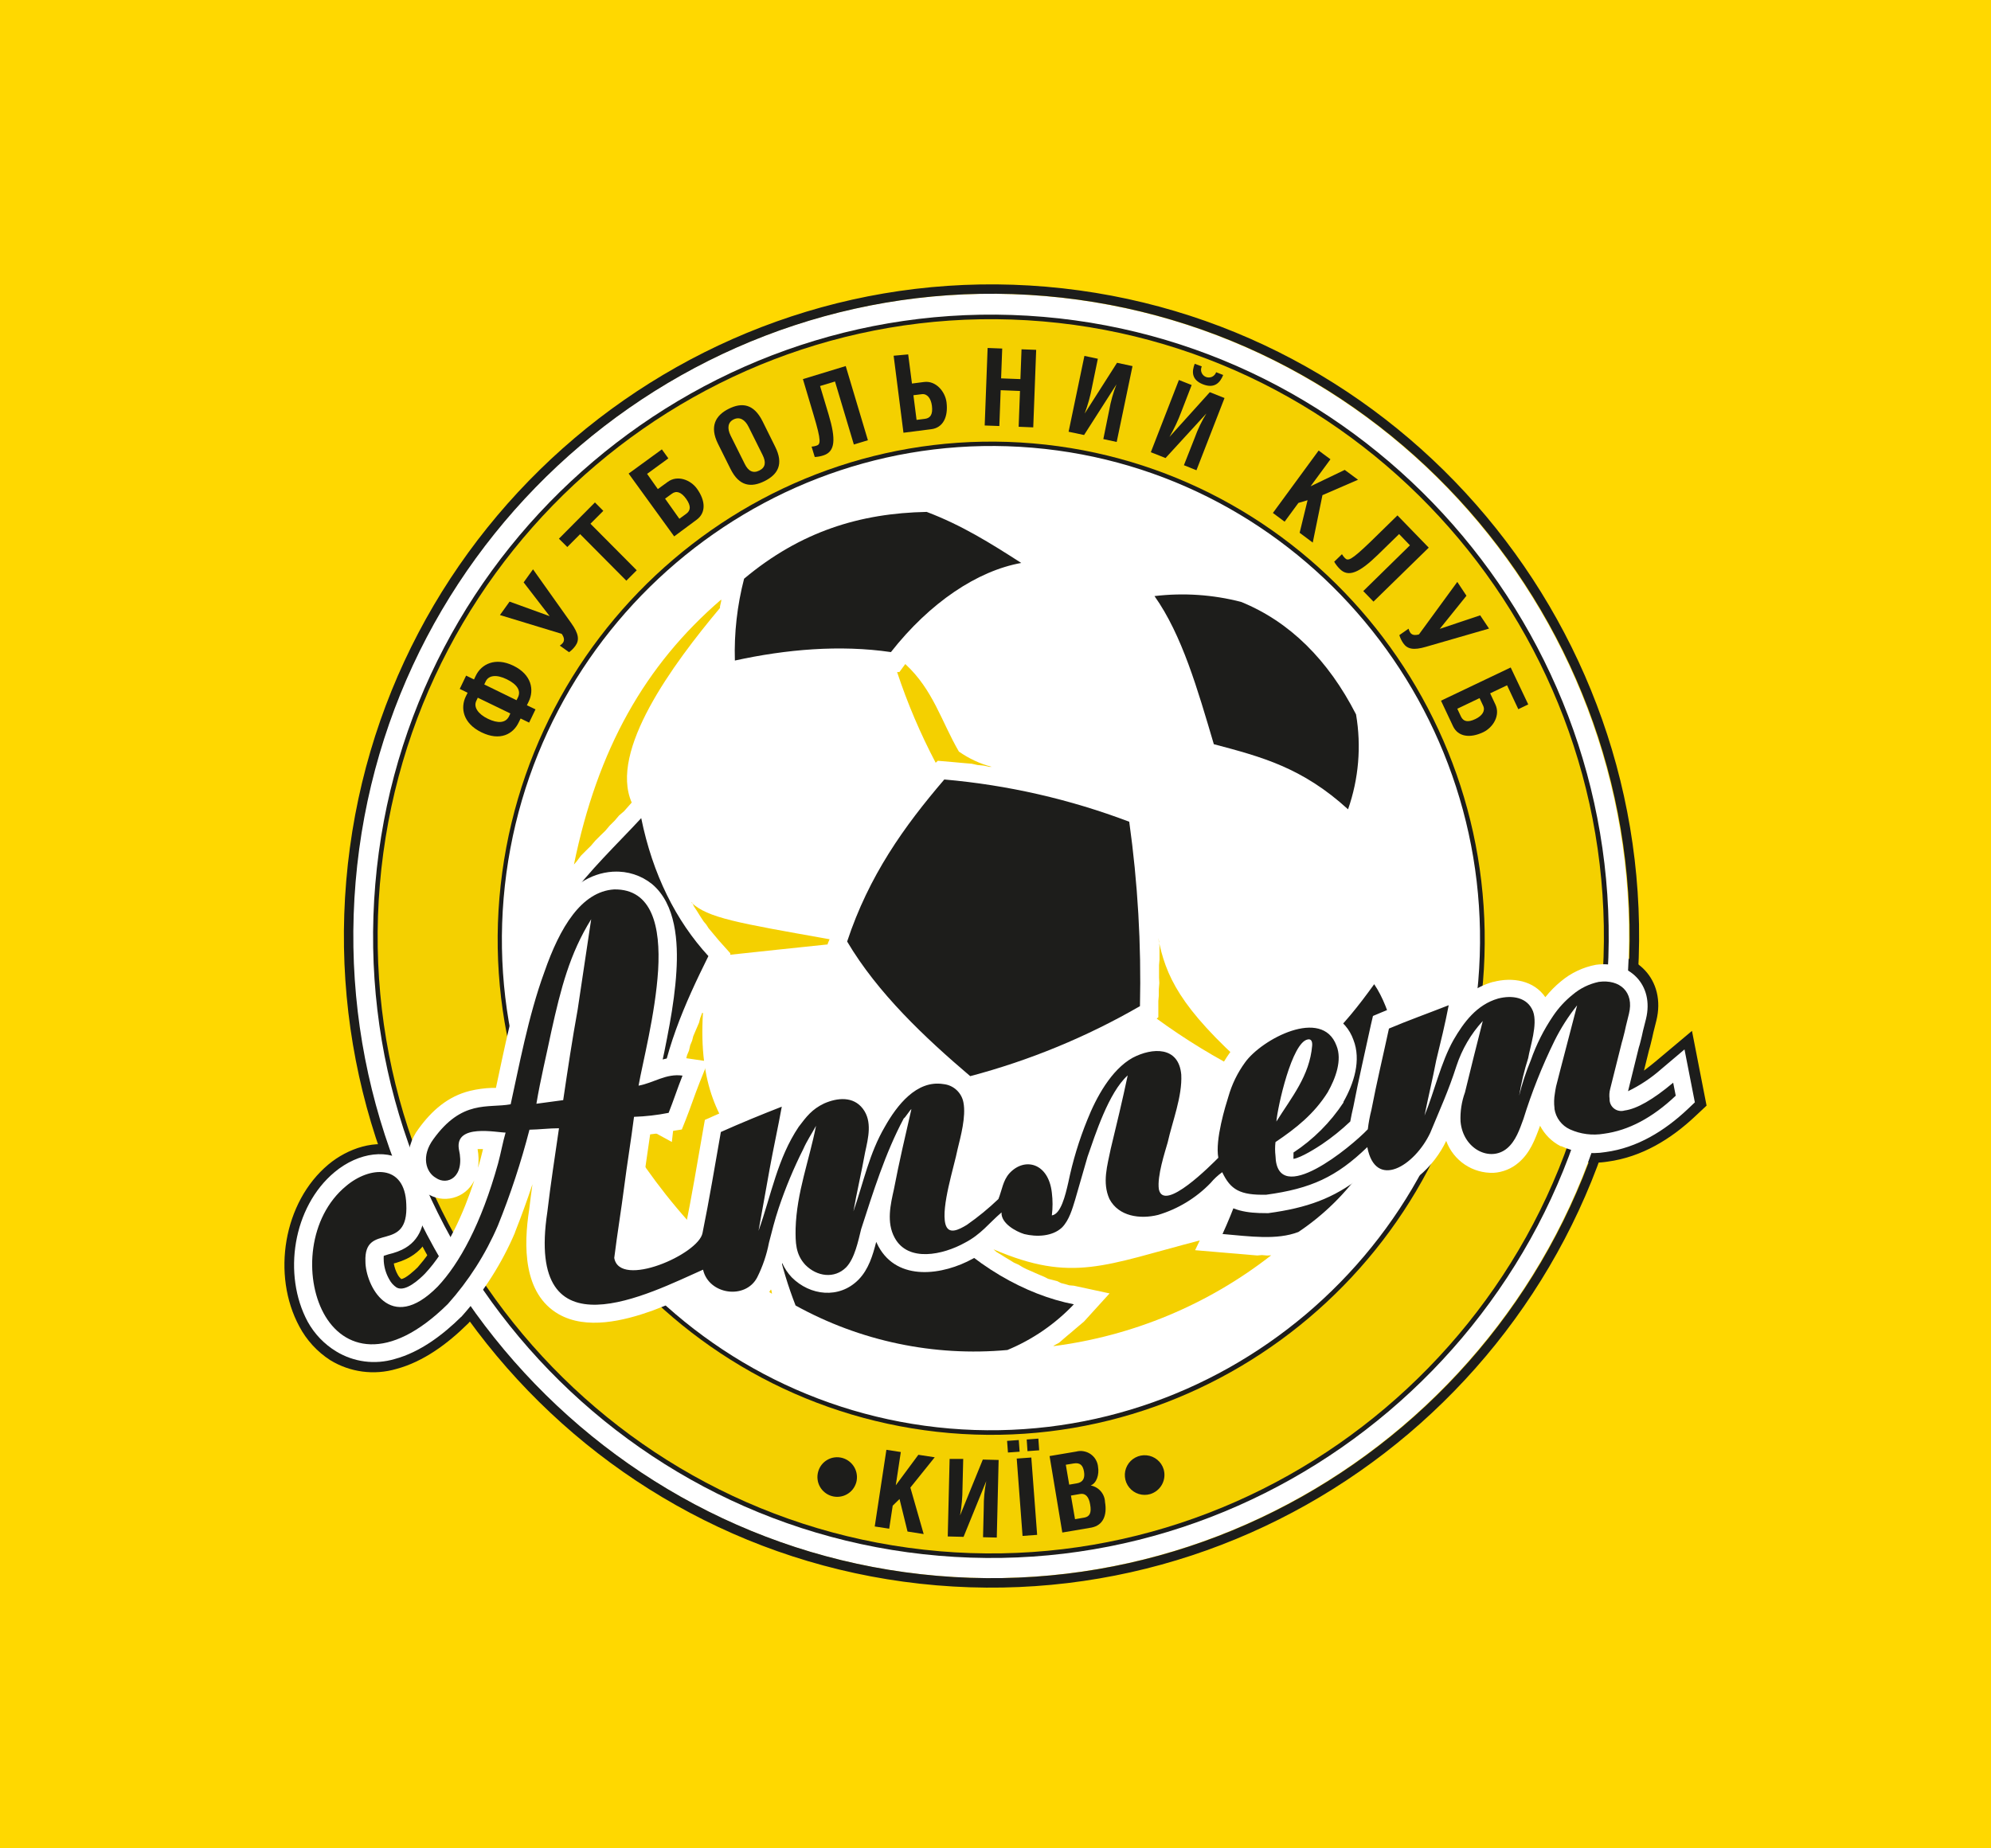 <svg width="70" height="65" viewBox="0 0 70 65" fill="none" xmlns="http://www.w3.org/2000/svg">
<rect width="70" height="65" fill="#FFD800"/>
<path fill-rule="evenodd" clip-rule="evenodd" d="M15.948 42.475C15.88 42.488 15.812 42.497 15.743 42.502C15.59 42.512 15.436 42.498 15.288 42.461C15.288 43.222 15.031 43.911 14.295 44.27C14.174 44.327 14.049 44.375 13.921 44.412L13.845 44.432C13.869 44.571 13.916 44.705 13.985 44.828C14.016 44.885 14.056 44.935 14.104 44.978C14.254 44.978 14.596 44.656 14.684 44.568C15.224 43.949 15.651 43.241 15.948 42.475ZM24.399 39.603L24.229 40.032L23.681 40.12C23.512 40.149 23.342 40.175 23.174 40.2C23.092 40.76 23.006 41.318 22.936 41.878C22.866 42.438 22.77 43.045 22.688 43.63C22.81 43.594 22.929 43.552 23.047 43.503C23.305 43.39 23.549 43.247 23.773 43.076C24.001 41.94 24.183 40.797 24.389 39.656L24.399 39.603ZM54.352 34.525C54.456 34.416 54.568 34.314 54.686 34.22C55.09 33.882 55.574 33.656 56.092 33.563C57.528 33.372 58.587 34.47 58.234 35.894L58.131 36.304C58.104 36.437 58.072 36.569 58.041 36.692C58.024 36.77 58.002 36.846 57.979 36.922L57.799 37.65C57.948 37.539 58.09 37.424 58.209 37.326L59.487 36.253L60 38.881L59.604 39.252C58.744 40.062 57.721 40.688 56.527 40.85C55.93 40.945 55.319 40.859 54.773 40.602H54.752L54.723 40.569C54.556 40.478 54.4 40.366 54.26 40.237C54.118 40.576 53.9 40.877 53.624 41.119C53.322 41.377 52.945 41.53 52.549 41.554C52.226 41.571 51.903 41.51 51.609 41.374C51.316 41.238 51.06 41.032 50.864 40.774C50.298 41.607 49.344 42.352 48.339 42.069C48.154 42.017 47.981 41.932 47.828 41.817C46.851 42.516 45.873 42.812 44.648 42.978H44.595H44.541C43.946 42.992 43.368 42.935 42.882 42.613C42.33 43.094 41.679 43.449 40.976 43.653H40.955H40.935C40.067 43.858 39.123 43.716 38.503 43.107C38.391 43.386 38.221 43.638 38.005 43.848C37.414 44.414 36.534 44.512 35.765 44.326H35.734H35.703C35.495 44.26 35.295 44.169 35.108 44.055C34.883 44.25 34.637 44.419 34.374 44.558C33.305 45.146 31.805 45.364 30.921 44.457C30.814 44.742 30.653 45.004 30.447 45.228L30.433 45.245C29.624 46.055 28.381 45.944 27.597 45.153C27.559 45.235 27.516 45.316 27.47 45.395C26.855 46.548 25.277 46.716 24.348 45.881C23.913 46.074 23.478 46.26 23.03 46.418C21.929 46.81 20.542 47.13 19.461 46.511C18.531 45.977 18.211 45.003 18.162 43.999C17.726 44.92 17.157 45.772 16.474 46.527L16.459 46.544L16.445 46.556C15.747 47.245 14.894 47.885 13.934 48.142C13.547 48.255 13.14 48.286 12.741 48.233C12.341 48.18 11.957 48.044 11.613 47.834C11.153 47.538 10.777 47.128 10.522 46.644C9.551 44.841 9.958 42.276 11.548 40.949C12.223 40.387 13.218 40.042 14.049 40.352C14.121 40.038 14.256 39.742 14.447 39.482C14.955 38.778 15.585 38.235 16.445 38.021C16.679 37.965 16.918 37.929 17.159 37.914C17.452 36.548 17.729 35.174 18.217 33.869C18.747 32.338 19.688 30.422 21.531 30.297H21.58C22.149 30.275 22.706 30.461 23.147 30.82C24.095 31.614 24.2 33.032 24.13 34.179C24.11 34.492 24.077 34.806 24.036 35.118C23.962 35.693 23.857 36.265 23.742 36.833C23.879 36.828 24.017 36.836 24.153 36.856L25.384 37.036L24.918 38.196C24.801 38.487 24.698 38.784 24.59 39.08L24.951 38.918C25.669 38.598 26.399 38.302 27.129 38.013L28.771 37.352L28.678 37.869C29.458 37.56 30.32 37.594 30.923 38.175C31.526 37.486 32.32 37.012 33.288 37.149C33.654 37.19 33.999 37.344 34.274 37.589C34.549 37.834 34.74 38.159 34.823 38.518V38.55V38.585C34.954 39.262 34.767 39.974 34.618 40.637L34.575 40.842C34.629 40.764 34.688 40.689 34.751 40.618C34.95 40.391 35.202 40.216 35.485 40.109C35.767 40.001 36.072 39.965 36.372 40.003C36.557 40.03 36.738 40.087 36.905 40.171C37.024 39.796 37.16 39.425 37.301 39.057V39.043C37.712 38.032 38.354 36.903 39.338 36.357H39.355C39.443 36.312 39.531 36.269 39.624 36.232C40.922 35.695 42.291 36.15 42.486 37.631C42.61 37.34 42.768 37.065 42.957 36.811C43.352 36.308 43.854 35.9 44.426 35.617C45.202 35.206 46.181 34.975 46.997 35.412C47.344 35.594 47.625 35.881 47.799 36.232C47.82 36.146 47.838 36.062 47.859 35.976L47.969 35.487L48.431 35.282C49.131 34.985 49.847 34.73 50.552 34.449L52.22 33.781L52.126 34.273C52.212 34.24 52.3 34.209 52.391 34.183H52.407C52.733 34.077 53.079 34.052 53.417 34.111C53.754 34.169 54.072 34.308 54.344 34.517L54.352 34.525Z" fill="#1D1D1B"/>
<path fill-rule="evenodd" clip-rule="evenodd" d="M36.737 10.411C49.046 11.463 58.237 22.427 57.193 34.825C56.149 47.223 45.253 56.469 32.941 55.417C20.63 54.364 11.434 43.401 12.483 31.007C13.531 18.613 24.423 9.365 36.737 10.411Z" fill="white"/>
<path fill-rule="evenodd" clip-rule="evenodd" d="M36.784 10.083C49.28 11.152 58.607 22.279 57.546 34.856C56.485 47.432 45.427 56.808 32.927 55.751C20.427 54.694 11.113 43.554 12.173 30.978C13.234 18.402 24.29 9.016 36.784 10.083ZM36.757 10.411C49.067 11.463 58.258 22.427 57.214 34.825C56.169 47.223 45.273 56.469 32.962 55.417C20.65 54.364 11.459 43.401 12.503 31.007C13.548 18.613 24.444 9.365 36.757 10.411Z" fill="#1D1D1B"/>
<path fill-rule="evenodd" clip-rule="evenodd" d="M44.693 44.145C42.473 45.879 39.827 46.982 37.032 47.34L37.061 47.315L37.234 47.221L37.379 47.095L37.525 46.97L37.673 46.847L37.818 46.722L37.964 46.599L38.112 46.474L39.01 45.485L37.755 45.214L37.593 45.2L37.461 45.161L37.301 45.12L37.172 45.054L37.012 45.013L36.852 44.972L36.723 44.906L36.565 44.839L36.407 44.771L36.251 44.701L36.093 44.633L35.964 44.568L35.808 44.474L35.65 44.404L35.496 44.309L35.34 44.215L35.186 44.118L35.03 44.024L34.93 43.934C37.708 45.128 38.85 44.486 42.182 43.622L42.018 43.965L43.097 44.057L43.286 44.073L43.474 44.088L43.635 44.102L43.825 44.118L44.014 44.135L44.203 44.151L44.367 44.137L44.556 44.153L44.693 44.145ZM40.717 32.978C40.984 34.314 41.462 35.422 43.913 37.599H43.86L43.846 37.761C42.735 37.204 41.672 36.555 40.668 35.822L40.725 35.773V35.198L40.742 35.007V34.788L40.76 34.57L40.75 34.38V34.16V33.941L40.766 33.75V33.53V33.311L40.754 33.118L40.717 32.978ZM32.897 26.824C32.358 25.799 31.904 24.732 31.54 23.633H31.622L31.828 23.352C32.81 24.257 33.098 25.375 33.713 26.43C34.062 26.675 34.452 26.857 34.864 26.967H34.782L34.577 26.922L34.372 26.904L34.166 26.858L33.951 26.84L33.746 26.822L33.541 26.803L32.972 26.754L32.897 26.824ZM22.21 28.223C21.412 26.405 23.646 23.371 25.314 21.379V21.325L25.357 21.137V21.083C22.671 23.395 21.01 26.344 20.179 30.402L20.269 30.299L20.423 30.094L20.599 29.917L20.778 29.741L20.93 29.562L21.106 29.386L21.285 29.212L21.436 29.033L21.613 28.857L21.765 28.678L21.939 28.529L22.21 28.223ZM29.167 33.03C25.901 32.449 24.883 32.281 24.305 31.739H24.331L24.401 31.881L24.497 32.026L24.569 32.141L24.641 32.256L24.737 32.402L24.836 32.521L24.908 32.636L25.006 32.753L25.105 32.872L25.203 32.989L25.277 33.077L25.675 33.522V33.575C26.799 33.452 27.95 33.333 29.101 33.212V33.184L29.167 33.03ZM30.309 42.75C28.295 42.469 27.175 41.581 26.231 40.543C25.289 39.451 24.557 38.159 24.715 35.619H24.688L24.618 35.803L24.577 35.964L24.51 36.121L24.442 36.279L24.374 36.439L24.333 36.599L24.267 36.757L24.224 36.946L24.157 37.104L24.116 37.264L24.075 37.424L24.032 37.613L23.991 37.773L23.948 37.962L23.906 38.122L23.863 38.308L23.822 38.471L23.808 38.659L23.794 38.823L23.75 39.01L23.621 40.159L22.608 39.607L22.403 39.507L22.224 39.381L22.042 39.285L21.863 39.16L21.683 39.035L21.502 38.912L21.323 38.786L21.274 38.727C22.536 41.16 24.762 44.03 27.142 45.497L27.123 45.386L27.056 45.243L27.013 45.103L26.97 44.962L26.955 44.824L26.912 44.683L26.869 44.543L26.826 44.404L26.785 44.262L26.768 44.125L26.547 43.203L27.501 43.175L27.663 43.189L27.827 43.177L27.965 43.16L28.129 43.146L28.293 43.134L28.457 43.121L28.621 43.107L28.787 43.066L28.925 43.052L29.091 43.011L29.255 42.996L29.421 42.957L29.587 42.916L29.753 42.875L29.918 42.863L30.084 42.822L30.25 42.781L30.309 42.75Z" fill="#F4D000"/>
<path fill-rule="evenodd" clip-rule="evenodd" d="M32.689 42.791C34.203 44.506 36.07 45.54 37.755 45.868C37.097 46.562 36.301 47.109 35.418 47.475C32.835 47.711 30.24 47.165 27.971 45.91C27.704 45.225 27.491 44.52 27.335 43.803C29.099 43.817 31.027 43.187 32.689 42.777M44.465 38.027C46.158 37.297 47.204 36.156 48.314 34.611C48.942 35.539 49.151 36.924 49.356 38.036C48.741 40.251 47.463 42.112 45.649 43.325C44.892 43.616 43.953 43.48 42.982 43.396C43.757 41.696 44.257 39.884 44.465 38.027ZM40.59 20.962C41.56 22.331 42.106 24.245 42.676 26.171C44.351 26.614 45.787 26.992 47.395 28.461C47.77 27.39 47.867 26.241 47.676 25.123C46.696 23.207 45.343 21.861 43.635 21.167C42.641 20.91 41.609 20.841 40.59 20.962ZM25.837 23.229C27.636 22.835 29.53 22.669 31.323 22.932C32.691 21.19 34.361 20.074 35.906 19.797C34.823 19.102 33.818 18.47 32.581 18.002C30.24 18.047 28.147 18.689 26.161 20.351C25.918 21.29 25.808 22.259 25.837 23.229ZM29.784 33.11C30.549 30.796 31.782 29.068 33.2 27.412C35.425 27.606 37.613 28.106 39.702 28.898C40.002 31.046 40.128 33.215 40.079 35.383C38.208 36.464 36.201 37.292 34.111 37.845C32.515 36.487 30.855 34.923 29.784 33.11ZM20.517 37.02C21.272 38.046 22.07 38.575 23.084 39.127C23.289 37.038 24.087 35.274 24.906 33.623C23.761 32.375 22.948 30.75 22.544 28.771C21.676 29.71 20.763 30.562 19.904 31.719C19.352 33.448 19.656 35.633 20.519 37.02H20.517Z" fill="#1D1D1B"/>
<path fill-rule="evenodd" clip-rule="evenodd" d="M33.016 54.711C21.088 53.7 12.184 43.097 13.195 31.091C14.207 19.085 24.771 10.124 36.69 11.143C48.569 12.157 57.493 22.782 56.482 34.788C55.471 46.794 44.891 55.724 33.016 54.711ZM33.387 50.236C23.95 49.43 16.909 41.053 17.707 31.585C18.515 22.062 26.869 14.947 36.303 15.745C45.736 16.543 52.777 24.977 51.973 34.503C51.175 43.979 42.8 51.032 33.387 50.236Z" fill="#1D1D1B"/>
<path fill-rule="evenodd" clip-rule="evenodd" d="M33.03 54.551C21.188 53.539 12.35 43.021 13.355 31.103C14.361 19.186 24.836 10.292 36.669 11.303C48.456 12.311 57.319 22.856 56.313 34.776C55.308 46.695 44.808 55.558 33.022 54.551H33.03ZM33.387 50.396C23.866 49.576 16.755 41.127 17.559 31.571C18.38 21.961 26.791 14.779 36.321 15.593C45.85 16.408 52.939 24.916 52.139 34.525C51.326 44.082 42.873 51.207 33.387 50.396Z" fill="#F4D000"/>
<path fill-rule="evenodd" clip-rule="evenodd" d="M16.808 41.064C16.839 40.955 16.869 40.859 16.898 40.746C16.927 40.633 16.956 40.524 16.982 40.411C16.919 40.408 16.855 40.408 16.791 40.411C16.831 40.625 16.836 40.843 16.808 41.058M14.877 41.878C14.906 42.02 14.923 42.163 14.929 42.307C14.959 42.988 14.793 43.632 14.135 43.948C14.031 43.997 13.924 44.038 13.815 44.069C13.706 44.095 13.598 44.127 13.492 44.164C13.488 44.22 13.488 44.276 13.492 44.332V44.352C13.507 44.577 13.573 44.795 13.685 44.99C13.746 45.107 13.835 45.205 13.944 45.278C14.254 45.452 14.764 44.97 14.937 44.794C15.731 43.952 16.295 42.67 16.677 41.511L16.662 41.538C16.588 41.682 16.485 41.809 16.358 41.91C16.232 42.011 16.085 42.084 15.928 42.124C15.771 42.164 15.607 42.171 15.448 42.143C15.288 42.115 15.136 42.053 15.002 41.962C14.959 41.938 14.917 41.912 14.877 41.882V41.878ZM42.873 42.176C42.314 42.717 41.631 43.114 40.883 43.333H40.871H40.857C39.942 43.556 38.908 43.333 38.436 42.451L38.425 42.432V42.416L38.407 42.373C38.263 42.834 38.142 43.263 37.777 43.604C37.275 44.086 36.509 44.153 35.859 43.995H35.838H35.818C35.556 43.913 35.31 43.785 35.094 43.616C34.831 43.873 34.533 44.091 34.207 44.262C33.159 44.841 31.565 45.083 30.884 43.831C30.855 43.778 30.831 43.725 30.806 43.673C30.685 44.147 30.539 44.636 30.19 44.995L30.178 45.007C29.505 45.684 28.481 45.569 27.835 44.919C27.697 44.772 27.584 44.602 27.501 44.418C27.426 44.705 27.314 44.981 27.168 45.239C26.598 46.308 25.117 46.301 24.425 45.481C23.927 45.698 23.433 45.903 22.924 46.096C21.931 46.449 20.618 46.773 19.641 46.215C18.381 45.491 18.41 43.784 18.605 42.537C18.64 42.239 18.679 41.942 18.72 41.646C18.531 42.217 18.326 42.781 18.105 43.339V43.349C17.647 44.423 17.017 45.415 16.24 46.285V46.295H16.229C15.579 46.937 14.771 47.553 13.874 47.793C13.533 47.894 13.173 47.923 12.82 47.877C12.467 47.831 12.127 47.712 11.822 47.526C11.402 47.272 11.057 46.912 10.819 46.482C9.927 44.826 10.298 42.44 11.763 41.22C12.612 40.512 13.698 40.374 14.352 40.937C14.318 40.489 14.449 40.045 14.721 39.689C15.183 39.053 15.747 38.555 16.523 38.362C16.778 38.301 17.038 38.266 17.3 38.257H17.436C17.747 36.821 18.022 35.368 18.539 33.992C19.013 32.617 19.875 30.765 21.547 30.654H21.578C22.065 30.629 22.544 30.784 22.924 31.089C23.771 31.799 23.845 33.141 23.781 34.166C23.763 34.474 23.73 34.782 23.691 35.083C23.609 35.717 23.486 36.345 23.361 36.969L23.299 37.258C23.558 37.186 23.829 37.17 24.095 37.209L24.895 37.326L24.594 38.077C24.421 38.51 24.278 38.955 24.105 39.388L23.972 39.72L23.617 39.777C23.361 39.821 23.11 39.864 22.858 39.892C22.768 40.538 22.665 41.185 22.583 41.835C22.489 42.578 22.378 43.316 22.271 44.057C22.582 44.025 22.887 43.946 23.174 43.823C23.379 43.733 23.958 43.435 24.087 43.226C24.323 42.061 24.518 40.887 24.723 39.716L24.782 39.383L25.09 39.246C25.804 38.926 26.526 38.631 27.255 38.343L28.326 37.902L28.209 38.544C28.363 38.42 28.531 38.315 28.709 38.23C29.45 37.906 30.301 37.921 30.831 38.612C30.86 38.65 30.887 38.689 30.913 38.729C31.462 37.972 32.236 37.352 33.233 37.498C33.529 37.534 33.806 37.66 34.026 37.86C34.247 38.06 34.4 38.324 34.464 38.614V38.635V38.657C34.583 39.273 34.396 39.964 34.259 40.563C34.189 40.91 33.932 41.794 33.848 42.397C34.093 42.217 34.312 42.005 34.54 41.804C34.661 41.447 34.696 41.177 34.995 40.846C35.156 40.66 35.36 40.515 35.589 40.426C35.818 40.337 36.066 40.305 36.31 40.333C36.605 40.375 36.878 40.514 37.084 40.729C37.229 40.2 37.418 39.683 37.613 39.17V39.16C37.982 38.228 38.59 37.151 39.492 36.651H39.505C39.585 36.61 39.665 36.571 39.745 36.538C40.848 36.083 42.026 36.419 42.141 37.757V37.779C42.186 38.661 41.837 39.488 41.648 40.333V40.354V40.372C41.601 40.536 41.507 40.834 41.443 41.121C41.692 40.916 41.965 40.672 42.163 40.483C42.199 39.767 42.337 39.061 42.574 38.384C42.718 37.891 42.946 37.425 43.247 37.008C43.61 36.549 44.07 36.177 44.595 35.918C45.261 35.574 46.137 35.332 46.851 35.713C47.193 35.895 47.453 36.198 47.582 36.563C47.867 37.285 47.598 38.107 47.233 38.749V38.762V38.774C46.773 39.472 46.175 40.07 45.477 40.53C45.477 40.543 45.477 40.555 45.477 40.565V40.608V40.651C45.474 40.685 45.474 40.72 45.477 40.754C45.758 40.707 46.297 40.36 46.476 40.241C46.83 40.002 47.163 39.733 47.473 39.439C47.502 39.264 47.543 39.09 47.582 38.918C47.766 37.958 47.992 37.004 48.197 36.045L48.271 35.728L48.571 35.602C49.266 35.305 49.98 35.053 50.684 34.782L51.763 34.349L51.65 34.942C51.901 34.756 52.184 34.617 52.485 34.532H52.497C53.189 34.349 53.934 34.488 54.331 35.067C54.494 34.863 54.678 34.676 54.879 34.511C55.233 34.214 55.657 34.013 56.11 33.928C57.298 33.77 58.162 34.642 57.87 35.834L57.766 36.245C57.741 36.374 57.708 36.503 57.676 36.632C57.659 36.704 57.639 36.776 57.618 36.837L57.239 38.374C57.661 38.17 58.053 37.909 58.404 37.599L59.224 36.905L59.588 38.766L59.333 39.008C58.527 39.767 57.565 40.364 56.451 40.514C55.923 40.602 55.382 40.531 54.896 40.309H54.883H54.871C54.558 40.149 54.304 39.895 54.143 39.583V39.597C53.966 40.081 53.794 40.545 53.388 40.889C53.143 41.099 52.837 41.224 52.516 41.244C52.155 41.257 51.799 41.155 51.499 40.954C51.199 40.752 50.971 40.461 50.846 40.122C50.452 40.961 49.457 42.053 48.423 41.763C48.197 41.7 47.994 41.572 47.84 41.394C46.884 42.145 45.947 42.479 44.593 42.662H44.558H44.523C43.825 42.666 43.288 42.568 42.873 42.18V42.176Z" fill="white"/>
<path fill-rule="evenodd" clip-rule="evenodd" d="M46.133 36.776C46.147 36.603 46.084 36.53 45.979 36.554C45.421 36.647 44.918 38.926 44.875 39.441C45.413 38.583 46.043 37.832 46.133 36.774V36.776ZM55.295 34.977C55.559 34.753 55.874 34.6 56.212 34.529C56.947 34.431 57.46 34.882 57.271 35.65L57.164 36.084C57.138 36.214 57.107 36.339 57.074 36.464C57.064 36.511 57.045 36.577 57.021 36.657L56.61 38.298C56.581 38.41 56.574 38.528 56.59 38.643C56.587 38.708 56.6 38.773 56.627 38.832C56.655 38.892 56.696 38.944 56.748 38.984C56.799 39.024 56.86 39.051 56.924 39.063C56.988 39.075 57.054 39.072 57.117 39.053C57.548 38.996 58.118 38.669 58.826 38.075L58.916 38.532C58.096 39.31 57.252 39.756 56.387 39.87C55.984 39.938 55.569 39.885 55.197 39.716C55.054 39.651 54.93 39.551 54.835 39.426C54.74 39.301 54.678 39.155 54.653 39V38.971C54.632 38.8 54.636 38.626 54.666 38.456C54.676 38.377 54.691 38.293 54.709 38.204L54.86 37.615C54.906 37.438 54.951 37.262 54.998 37.086L55.449 35.354C55.139 35.741 54.873 36.16 54.653 36.603C54.218 37.49 53.853 38.41 53.56 39.353C53.426 39.722 53.289 40.126 52.991 40.379C52.398 40.881 51.438 40.417 51.35 39.441C51.334 39.092 51.387 38.743 51.506 38.415C51.711 37.568 51.916 36.753 52.132 35.904C51.714 36.36 51.399 36.9 51.206 37.488C50.925 38.366 50.63 39 50.285 39.837C49.737 41.002 48.359 41.856 48.072 40.34C46.984 41.392 46.09 41.8 44.522 42.014C43.591 42.036 43.263 41.835 42.971 41.222C42.819 41.331 42.681 41.459 42.561 41.603C42.052 42.129 41.416 42.516 40.715 42.725C40.083 42.881 39.332 42.781 39.006 42.165C38.745 41.587 38.934 40.98 39.051 40.401C39.256 39.552 39.461 38.704 39.648 37.818C38.977 38.419 38.507 39.904 38.236 40.678L37.797 42.2C37.703 42.504 37.592 42.91 37.338 43.167C37.001 43.485 36.447 43.505 36.01 43.398C35.707 43.304 35.19 43.017 35.212 42.637C34.767 43.015 34.494 43.409 33.918 43.706C33.159 44.127 31.93 44.402 31.456 43.53C31.156 42.984 31.314 42.34 31.427 41.829C31.61 40.875 31.825 39.956 32.043 39.006C32.01 39.006 31.809 39.332 31.776 39.328C31.119 40.559 30.693 41.94 30.276 43.226C30.174 43.636 30.052 44.252 29.749 44.568C29.339 44.978 28.723 44.896 28.313 44.48C27.966 44.104 27.966 43.688 27.972 43.203C28.011 41.925 28.45 40.818 28.69 39.591C28.528 39.888 28.37 40.118 28.241 40.411C27.904 41.081 27.615 41.774 27.377 42.485C27.24 42.896 27.137 43.306 27.035 43.704C26.954 44.125 26.816 44.533 26.624 44.917C26.214 45.715 24.919 45.532 24.718 44.65C22.86 45.471 18.461 47.789 19.243 42.623C19.36 41.628 19.509 40.67 19.653 39.677C19.306 39.677 18.96 39.722 18.615 39.728C18.319 40.875 17.948 42.001 17.505 43.099C17.072 44.109 16.476 45.042 15.743 45.86C13.64 47.934 12.062 47.452 11.377 46.18C10.692 44.908 10.835 42.807 12.169 41.708C12.989 41.014 14.233 40.914 14.284 42.34C14.376 44.114 12.788 42.939 12.848 44.365C12.848 45.163 13.695 46.968 15.392 45.241C16.147 44.439 16.918 43.05 17.511 40.916C17.612 40.543 17.677 40.167 17.776 39.829C17.466 39.829 15.979 39.502 16.134 40.417C16.36 41.408 15.724 41.7 15.326 41.423C14.965 41.218 14.805 40.651 15.234 40.065C16.247 38.659 17.15 38.979 17.954 38.834C18.229 37.603 18.57 35.732 19.138 34.187C19.686 32.605 20.445 31.354 21.588 31.278C22.933 31.253 23.229 32.597 23.139 34.113C23.042 35.664 22.587 37.395 22.451 38.179C22.977 38.085 23.418 37.742 23.996 37.826C23.822 38.261 23.682 38.7 23.508 39.135C23.107 39.215 22.7 39.261 22.291 39.275C22.187 40.095 22.045 40.951 21.945 41.737C21.84 42.557 21.703 43.378 21.596 44.236C21.78 45.327 24.569 44.108 24.7 43.357C24.936 42.2 25.145 40.934 25.344 39.808C26.06 39.488 26.78 39.193 27.486 38.918C27.357 39.634 27.191 40.383 27.061 41.099C26.932 41.815 26.803 42.535 26.669 43.283C27.123 42.005 27.332 40.742 28.081 39.626C28.352 39.269 28.545 39.01 28.975 38.805C29.441 38.6 30.001 38.546 30.338 38.992C30.674 39.437 30.526 40.017 30.416 40.522C30.286 41.24 30.124 41.919 30.005 42.6C30.369 41.558 30.555 40.569 31.117 39.611C31.528 38.885 32.221 37.97 33.169 38.124C33.341 38.141 33.502 38.213 33.629 38.33C33.756 38.447 33.842 38.602 33.873 38.772C33.969 39.267 33.772 39.978 33.667 40.413C33.546 41.029 33.083 42.442 33.239 43.045C33.343 43.435 33.702 43.251 33.994 43.074C34.386 42.8 34.757 42.496 35.103 42.165C35.235 41.829 35.261 41.519 35.489 41.261C36.021 40.682 36.864 40.893 36.981 41.944C37.014 42.209 37.014 42.477 36.981 42.742C37.295 42.699 37.453 42.053 37.561 41.577C37.716 40.826 37.939 40.091 38.228 39.381C38.534 38.61 39.065 37.617 39.824 37.197C40.51 36.837 41.443 36.786 41.531 37.791C41.57 38.559 41.219 39.433 41.053 40.177C40.957 40.516 40.678 41.359 40.743 41.819C40.914 42.666 42.608 40.939 42.834 40.715C42.715 40.081 43.092 38.868 43.189 38.561C43.312 38.131 43.509 37.726 43.772 37.365C44.356 36.544 46.484 35.412 46.988 36.772C47.194 37.274 46.962 37.914 46.679 38.413C46.203 39.17 45.575 39.671 44.844 40.163C44.825 40.324 44.825 40.486 44.844 40.647C44.894 42.494 47.512 40.323 48.09 39.712C48.117 39.481 48.16 39.253 48.217 39.029C48.4 38.075 48.628 37.123 48.833 36.171C49.512 35.883 50.222 35.631 50.934 35.35C50.81 35.998 50.653 36.642 50.495 37.289C50.371 37.935 50.214 38.581 50.084 39.23C50.431 38.392 50.655 37.371 51.1 36.577C51.463 35.949 51.92 35.332 52.669 35.116C53.162 34.987 53.705 35.067 53.9 35.569C54.068 36.033 53.796 36.8 53.728 37.211C53.59 37.644 53.484 38.086 53.41 38.534C53.514 38.108 53.652 37.691 53.82 37.287C54.013 36.734 54.277 36.209 54.606 35.725C54.797 35.442 55.029 35.19 55.295 34.977ZM19.386 36.261C19.21 37.112 19.001 37.962 18.859 38.815L19.801 38.688C19.963 37.592 20.117 36.567 20.309 35.508L20.785 32.326C20.029 33.541 19.719 34.761 19.386 36.261Z" fill="#1D1D1B"/>
<path fill-rule="evenodd" clip-rule="evenodd" d="M16.388 23.759L16.665 23.894L16.73 23.759C16.921 23.361 17.409 23.098 18.052 23.412C18.694 23.726 18.784 24.263 18.591 24.665L18.525 24.801L18.827 24.946L18.603 25.412L18.304 25.267L18.238 25.402C18.045 25.812 17.586 26.075 16.927 25.753C16.269 25.431 16.185 24.893 16.375 24.495L16.441 24.362L16.164 24.226L16.388 23.759ZM16.798 24.536L16.747 24.645C16.64 24.864 16.808 25.111 17.157 25.279C17.506 25.447 17.773 25.427 17.892 25.199L17.943 25.09L16.798 24.536ZM18.16 24.624L18.214 24.516C18.322 24.288 18.179 24.064 17.818 23.888C17.457 23.711 17.18 23.746 17.077 23.962L17.026 24.07L18.16 24.624Z" fill="#1D1D1B"/>
<path fill-rule="evenodd" clip-rule="evenodd" d="M17.916 21.157L19.325 21.668L18.41 20.48L18.74 20.021L20.084 21.914C20.347 22.284 20.378 22.507 20.23 22.712C20.168 22.798 20.093 22.873 20.008 22.936L19.682 22.704C19.723 22.677 19.76 22.644 19.791 22.606C19.85 22.521 19.842 22.423 19.748 22.29L17.577 21.629L17.916 21.157Z" fill="#1D1D1B"/>
<path fill-rule="evenodd" clip-rule="evenodd" d="M22.386 20.055L22.021 20.421L20.396 18.784L19.945 19.237L19.651 18.944L20.917 17.669L21.211 17.965L20.759 18.418L22.386 20.055Z" fill="#1D1D1B"/>
<path fill-rule="evenodd" clip-rule="evenodd" d="M23.27 15.803L23.498 16.119L22.751 16.664L23.128 17.2L23.479 16.945C23.818 16.695 24.283 16.875 24.505 17.187C24.811 17.614 24.823 18.035 24.493 18.277L23.703 18.863L22.102 16.654L23.27 15.803ZM23.885 18.244L24.128 18.067C24.281 17.955 24.302 17.797 24.128 17.548C23.953 17.3 23.777 17.247 23.623 17.362L23.383 17.536L23.885 18.244Z" fill="#1D1D1B"/>
<path fill-rule="evenodd" clip-rule="evenodd" d="M25.619 14.377C26.085 14.143 26.504 14.198 26.813 14.82L27.252 15.706C27.562 16.322 27.349 16.685 26.881 16.919C26.413 17.152 25.991 17.109 25.685 16.494L25.244 15.608C24.938 14.992 25.158 14.608 25.619 14.377ZM25.687 15.318L26.184 16.315C26.309 16.57 26.479 16.656 26.697 16.547C26.914 16.439 26.939 16.256 26.811 15.999L26.319 15.011C26.19 14.75 26.001 14.649 25.796 14.748C25.591 14.846 25.558 15.058 25.687 15.318Z" fill="#1D1D1B"/>
<path fill-rule="evenodd" clip-rule="evenodd" d="M29.734 12.873L30.514 15.482L30.02 15.632L29.357 13.416L28.832 13.575L29.133 14.578C29.394 15.45 29.365 15.88 28.953 16.014C28.853 16.047 28.75 16.067 28.645 16.071L28.534 15.706C28.59 15.703 28.645 15.693 28.698 15.675C28.85 15.63 28.887 15.532 28.602 14.584L28.229 13.332L29.734 12.873Z" fill="#1D1D1B"/>
<path fill-rule="evenodd" clip-rule="evenodd" d="M32.063 13.488L32.49 13.433C32.9 13.38 33.228 13.763 33.278 14.145C33.343 14.666 33.153 15.041 32.746 15.093L31.764 15.218L31.419 12.51L31.93 12.463L32.063 13.488ZM32.225 14.766L32.519 14.729C32.709 14.705 32.802 14.576 32.765 14.272C32.73 14.005 32.599 13.839 32.41 13.862L32.114 13.899L32.225 14.766Z" fill="#1D1D1B"/>
<path fill-rule="evenodd" clip-rule="evenodd" d="M35.197 13.306L35.876 13.332L35.915 12.284L36.43 12.303L36.327 15.029L35.814 15.008L35.861 13.749L35.182 13.722L35.135 14.982L34.62 14.963L34.723 12.237L35.236 12.257L35.197 13.306Z" fill="#1D1D1B"/>
<path fill-rule="evenodd" clip-rule="evenodd" d="M38.598 12.616L38.393 13.614C38.334 13.93 38.248 14.241 38.135 14.543L39.273 12.758L39.817 12.875L39.261 15.542L38.791 15.441L38.996 14.432C39.051 14.119 39.137 13.813 39.253 13.517L38.114 15.298L37.57 15.183L38.126 12.516L38.598 12.616Z" fill="#1D1D1B"/>
<path fill-rule="evenodd" clip-rule="evenodd" d="M41.897 13.54L41.528 14.494C41.416 14.794 41.278 15.085 41.117 15.364L42.535 13.792L43.052 13.997L42.065 16.537L41.624 16.36L42.004 15.396C42.111 15.098 42.248 14.811 42.414 14.541L40.978 16.108L40.461 15.903L41.448 13.363L41.897 13.54ZM42.252 12.885C42.236 12.919 42.227 12.955 42.226 12.992C42.224 13.03 42.23 13.066 42.244 13.101C42.257 13.136 42.278 13.167 42.304 13.194C42.33 13.22 42.361 13.241 42.396 13.255C42.43 13.269 42.467 13.276 42.504 13.275C42.541 13.274 42.578 13.266 42.612 13.251C42.645 13.235 42.676 13.213 42.701 13.185C42.726 13.158 42.745 13.126 42.757 13.09L43.005 13.187C42.898 13.457 42.699 13.675 42.293 13.515C41.887 13.355 41.899 13.064 42.004 12.793L42.252 12.885Z" fill="#1D1D1B"/>
<path fill-rule="evenodd" clip-rule="evenodd" d="M46.078 17.101L47.278 16.525L47.746 16.871L46.495 17.413L46.154 19.081L45.693 18.736L45.972 17.591L45.65 17.686L45.165 18.346L44.753 18.039L46.361 15.844L46.776 16.151L46.078 17.101Z" fill="#1D1D1B"/>
<path fill-rule="evenodd" clip-rule="evenodd" d="M50.232 19.259L48.289 21.157L47.93 20.786L49.571 19.177L49.19 18.781L48.443 19.51C47.794 20.142 47.403 20.316 47.101 20.004C47.026 19.93 46.961 19.846 46.908 19.754L47.181 19.489C47.209 19.538 47.243 19.582 47.282 19.623C47.392 19.735 47.487 19.725 48.201 19.036L49.132 18.125L50.232 19.259Z" fill="#1D1D1B"/>
<path fill-rule="evenodd" clip-rule="evenodd" d="M51.558 20.95L50.62 22.115L52.04 21.639L52.352 22.105L50.13 22.747C49.697 22.874 49.479 22.827 49.336 22.62C49.275 22.532 49.229 22.436 49.198 22.335L49.522 22.109C49.535 22.157 49.554 22.202 49.58 22.244C49.637 22.329 49.732 22.353 49.888 22.31L51.236 20.464L51.558 20.95Z" fill="#1D1D1B"/>
<path fill-rule="evenodd" clip-rule="evenodd" d="M53.73 24.772L53.381 24.94L52.986 24.099L52.391 24.382L52.575 24.774C52.756 25.158 52.495 25.582 52.148 25.749C51.677 25.972 51.264 25.907 51.088 25.543L50.663 24.641L53.113 23.473L53.73 24.772ZM51.236 24.924L51.363 25.195C51.445 25.369 51.597 25.418 51.871 25.287C52.114 25.172 52.228 24.996 52.146 24.821L52.019 24.55L51.236 24.924Z" fill="#1D1D1B"/>
<path fill-rule="evenodd" clip-rule="evenodd" d="M30.104 52.134C30.078 52.222 30.036 52.304 29.98 52.376C29.923 52.447 29.853 52.507 29.773 52.551C29.693 52.596 29.605 52.624 29.514 52.634C29.424 52.645 29.332 52.637 29.244 52.612C29.156 52.587 29.074 52.545 29.003 52.488C28.931 52.431 28.871 52.361 28.827 52.281C28.782 52.202 28.754 52.114 28.744 52.023C28.733 51.932 28.741 51.84 28.766 51.752C28.79 51.665 28.831 51.583 28.887 51.511C28.944 51.439 29.013 51.379 29.093 51.335C29.172 51.29 29.259 51.261 29.35 51.251C29.44 51.24 29.532 51.248 29.619 51.272C29.797 51.323 29.948 51.442 30.039 51.603C30.13 51.765 30.153 51.956 30.104 52.134Z" fill="#1D1D1B"/>
<path fill-rule="evenodd" clip-rule="evenodd" d="M31.494 52.233L32.288 51.16L32.863 51.248L32.007 52.313L32.475 53.948L31.907 53.859L31.626 52.715L31.386 52.949L31.263 53.759L30.754 53.681L31.164 50.985L31.671 51.063L31.494 52.233Z" fill="#1D1D1B"/>
<path fill-rule="evenodd" clip-rule="evenodd" d="M33.865 51.305L33.84 52.331C33.839 52.654 33.81 52.975 33.754 53.293L34.554 51.328L35.11 51.342L35.045 54.071L34.562 54.059L34.587 53.033C34.584 52.715 34.613 52.397 34.675 52.085L33.877 54.046L33.321 54.032L33.387 51.305H33.865Z" fill="#1D1D1B"/>
<path fill-rule="evenodd" clip-rule="evenodd" d="M35.407 50.671L35.818 50.641L35.848 51.051L35.438 51.08L35.407 50.671ZM36.464 53.976L35.951 54.013L35.746 51.293L36.259 51.256L36.464 53.976ZM36.097 50.622L36.507 50.591L36.536 51.002L36.125 51.032L36.097 50.622Z" fill="#1D1D1B"/>
<path fill-rule="evenodd" clip-rule="evenodd" d="M36.901 51.205L37.837 51.047C37.924 51.024 38.014 51.02 38.103 51.037C38.191 51.053 38.275 51.088 38.348 51.139C38.421 51.191 38.483 51.258 38.527 51.336C38.572 51.414 38.599 51.501 38.606 51.59C38.649 51.847 38.561 52.157 38.346 52.239C38.483 52.264 38.608 52.335 38.7 52.441C38.792 52.546 38.845 52.68 38.85 52.819C38.93 53.287 38.785 53.64 38.374 53.72L37.349 53.894L36.901 51.205ZM37.591 52.21L37.857 52.165C38.081 52.128 38.149 51.978 38.112 51.755C38.075 51.531 37.976 51.426 37.747 51.465L37.472 51.51L37.591 52.21ZM37.796 53.425L38.122 53.369C38.309 53.336 38.383 53.205 38.327 52.904C38.284 52.641 38.165 52.505 37.978 52.538L37.652 52.594L37.796 53.425Z" fill="#1D1D1B"/>
<path fill-rule="evenodd" clip-rule="evenodd" d="M40.911 51.668C40.964 51.847 40.944 52.039 40.855 52.203C40.767 52.366 40.617 52.488 40.44 52.542C40.307 52.581 40.167 52.579 40.036 52.538C39.904 52.497 39.788 52.418 39.702 52.311C39.615 52.204 39.562 52.074 39.55 51.937C39.537 51.8 39.565 51.662 39.631 51.541C39.696 51.42 39.796 51.321 39.917 51.257C40.039 51.192 40.176 51.165 40.313 51.179C40.45 51.192 40.58 51.246 40.686 51.333C40.793 51.42 40.871 51.537 40.911 51.668Z" fill="#1D1D1B"/>
</svg>
